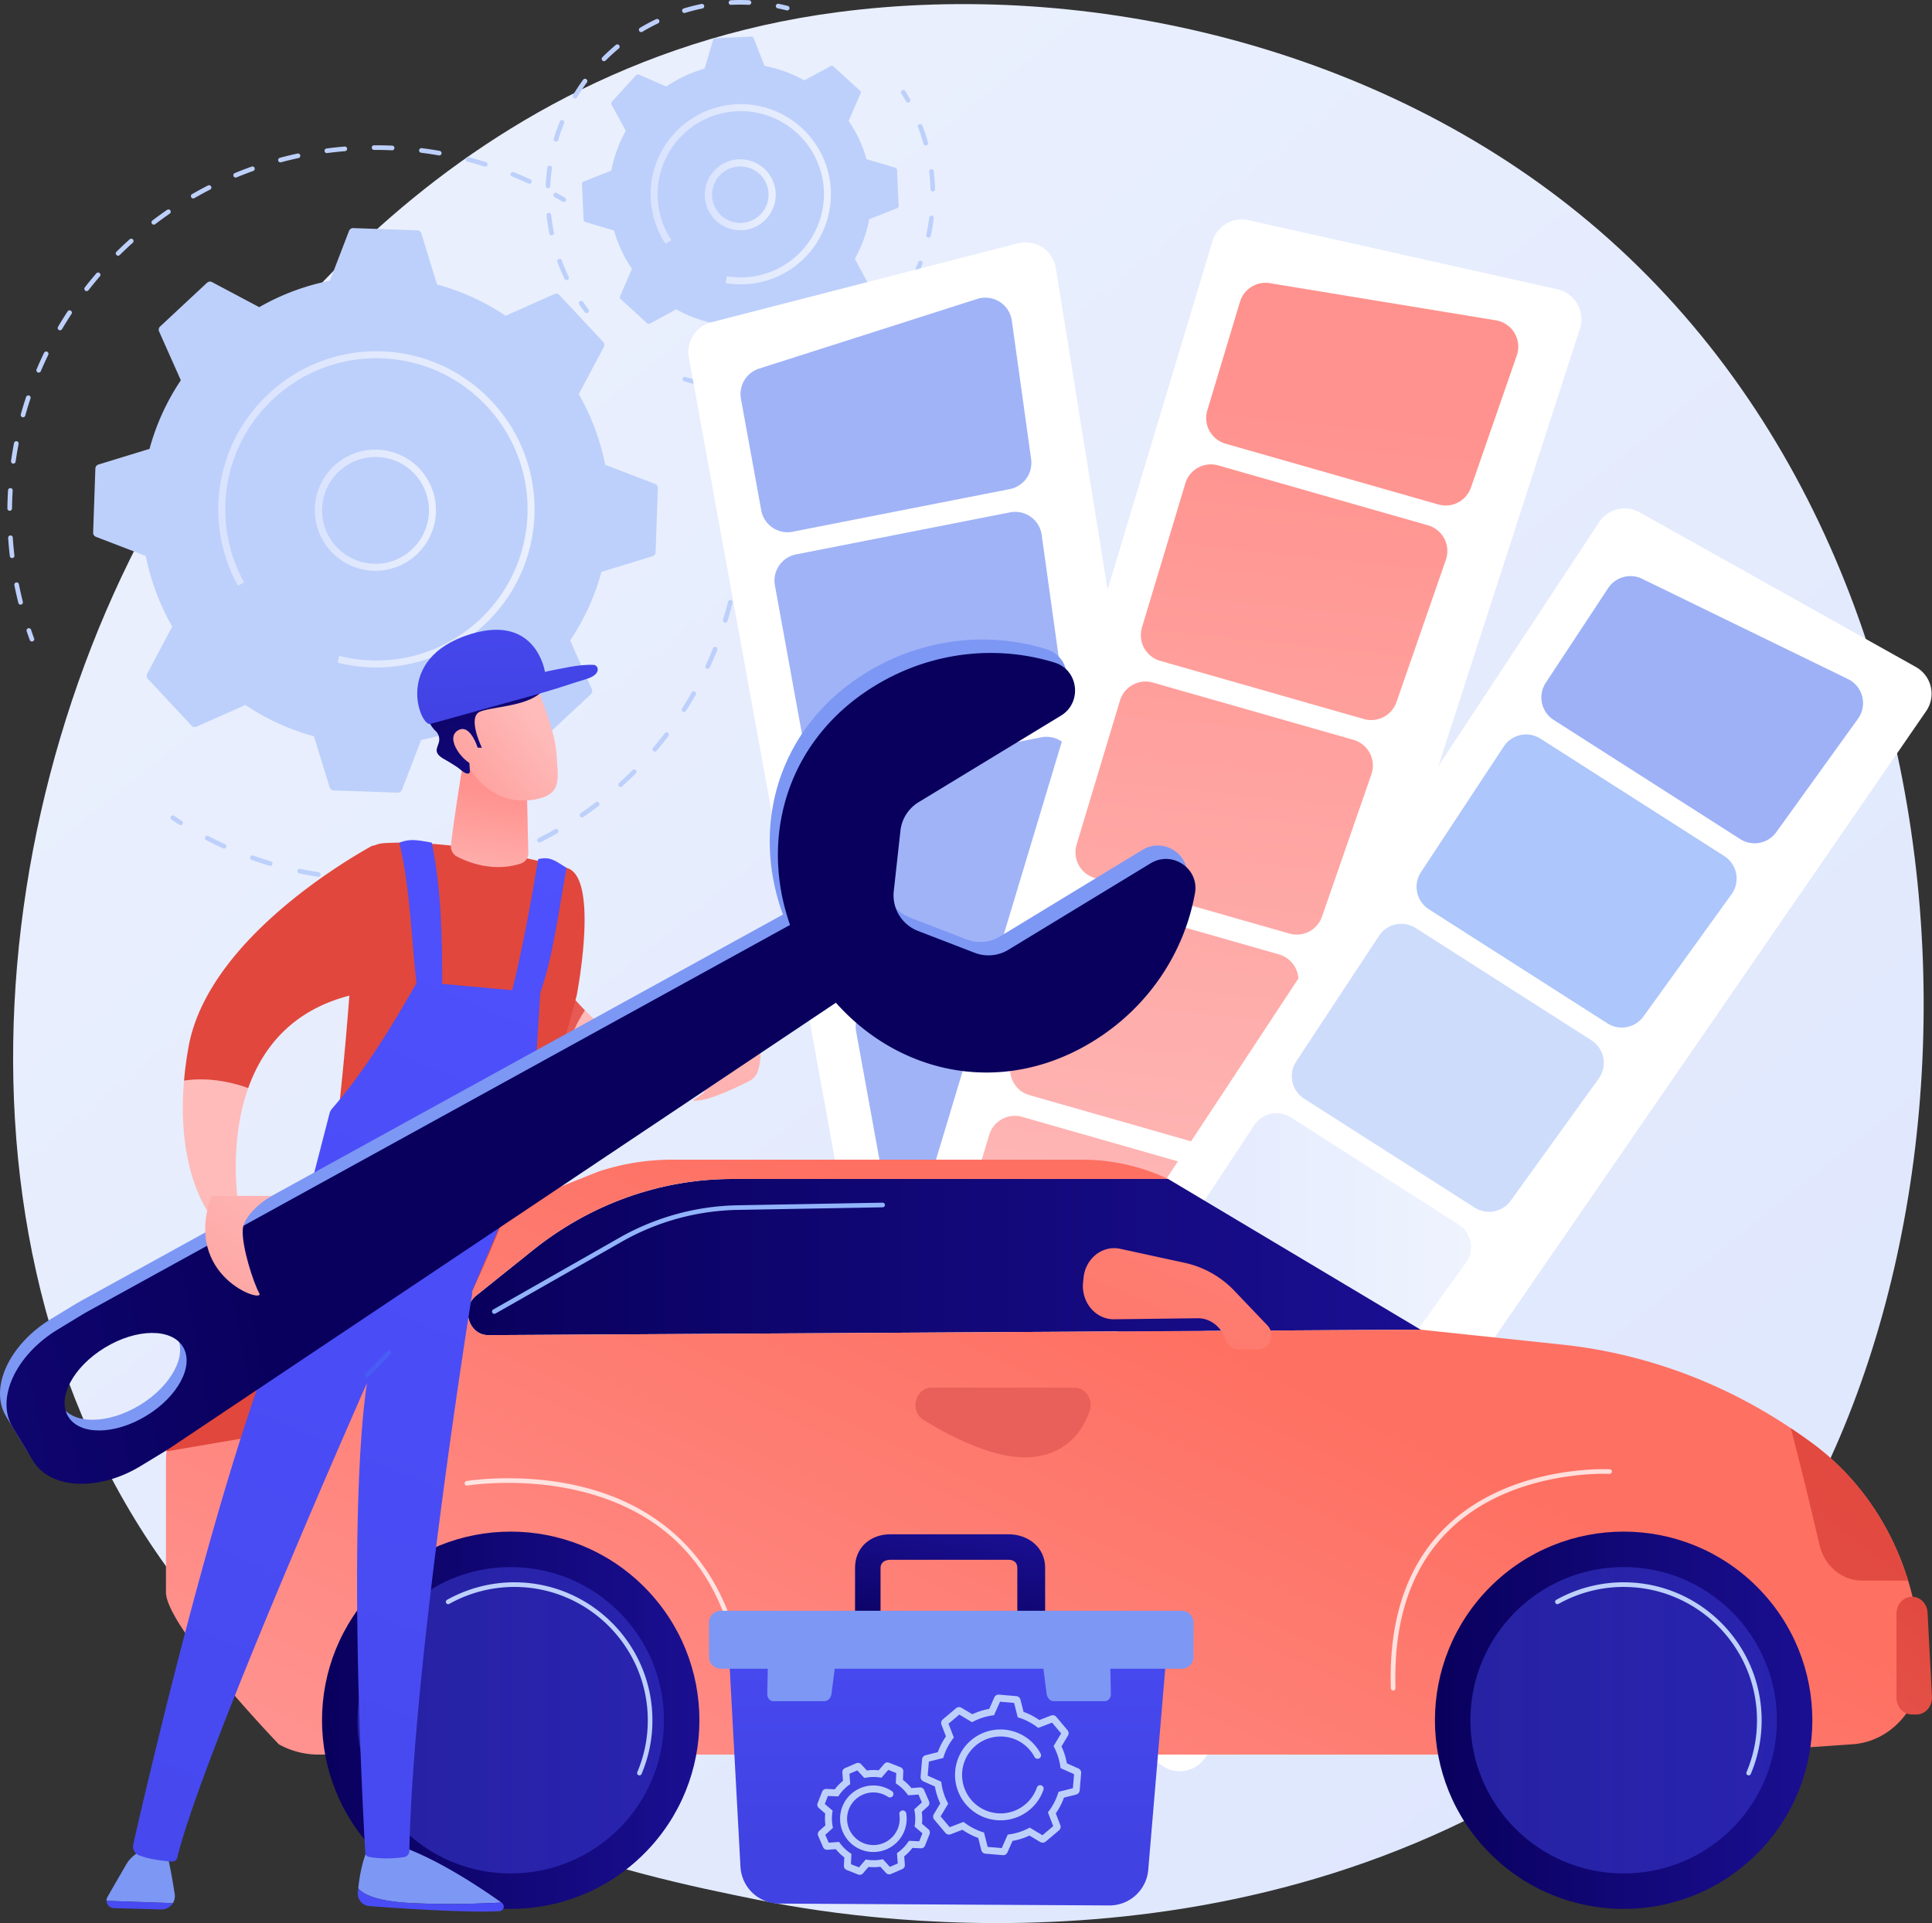 <svg xmlns="http://www.w3.org/2000/svg" xmlns:xlink="http://www.w3.org/1999/xlink" viewBox="0 0 2794.404 2782.238"><rect x="0" y="0" width="2794.404" height="2782.238" fill="#333333" stroke="none"/><defs><style>.cls-1{fill:url(#linear-gradient);}.cls-2{fill:#bdd0fb;}.cls-3{fill:url(#linear-gradient-2);}.cls-4{fill:url(#linear-gradient-3);}.cls-5{fill:url(#linear-gradient-4);}.cls-6{fill:url(#linear-gradient-5);}.cls-31,.cls-7{fill:#fff;}.cls-8{opacity:0.73;}.cls-9{fill:#7d97f4;}.cls-10{fill:url(#linear-gradient-6);}.cls-11{fill:url(#linear-gradient-7);}.cls-12{fill:url(#linear-gradient-8);}.cls-13{fill:url(#linear-gradient-9);}.cls-14{fill:url(#linear-gradient-10);}.cls-15{fill:url(#linear-gradient-11);}.cls-16{opacity:0.75;}.cls-17{fill:url(#linear-gradient-12);}.cls-18{fill:#91b3fa;}.cls-19{fill:url(#linear-gradient-13);}.cls-20{fill:url(#linear-gradient-14);}.cls-21{fill:url(#linear-gradient-15);}.cls-22{fill:url(#linear-gradient-16);}.cls-23{fill:url(#linear-gradient-17);}.cls-24{fill:url(#linear-gradient-18);}.cls-25{fill:url(#linear-gradient-19);}.cls-26{fill:url(#linear-gradient-20);}.cls-27{fill:url(#linear-gradient-21);}.cls-28,.cls-30{opacity:0.41;}.cls-28{fill:url(#linear-gradient-22);}.cls-29{fill:url(#linear-gradient-23);}.cls-30{fill:url(#linear-gradient-24);}.cls-31{opacity:0.77;}.cls-32{fill:url(#linear-gradient-25);}.cls-33{fill:url(#linear-gradient-26);}.cls-34{fill:url(#linear-gradient-27);}.cls-35{fill:url(#linear-gradient-28);}.cls-36{fill:url(#linear-gradient-29);}.cls-37{fill:url(#linear-gradient-30);}.cls-38{fill:url(#linear-gradient-31);}.cls-39{fill:url(#linear-gradient-32);}.cls-40{fill:url(#linear-gradient-33);}.cls-41{fill:url(#linear-gradient-34);}.cls-42{fill:url(#linear-gradient-35);}.cls-43{fill:url(#linear-gradient-36);}.cls-44{fill:url(#linear-gradient-37);}.cls-45{fill:url(#linear-gradient-38);}.cls-46{opacity:0.25;fill:url(#linear-gradient-39);}.cls-47{fill:url(#linear-gradient-40);}.cls-48{fill:url(#linear-gradient-41);}.cls-49{fill:url(#linear-gradient-42);}.cls-50{fill:url(#linear-gradient-43);}.cls-51{fill:url(#linear-gradient-44);}.cls-52{fill:url(#linear-gradient-45);}.cls-53{fill:url(#linear-gradient-46);}.cls-54{fill:url(#linear-gradient-47);}</style><linearGradient id="linear-gradient" x1="3141.661" y1="3601.659" x2="671.264" y2="533.58" gradientUnits="userSpaceOnUse"><stop offset="0" stop-color="#dae3fe"/><stop offset="1" stop-color="#e9effd"/></linearGradient><linearGradient id="linear-gradient-2" x1="455.729" y1="738.388" x2="630.47" y2="738.388" xlink:href="#linear-gradient"/><linearGradient id="linear-gradient-3" x1="315.714" y1="736.921" x2="773.138" y2="736.921" xlink:href="#linear-gradient"/><linearGradient id="linear-gradient-4" x1="1019.592" y1="281.907" x2="1121.935" y2="281.907" xlink:href="#linear-gradient"/><linearGradient id="linear-gradient-5" x1="941.083" y1="281.035" x2="1201.8" y2="281.035" xlink:href="#linear-gradient"/><linearGradient id="linear-gradient-6" x1="-211.902" y1="793.653" x2="-148.999" y2="2468.879" gradientTransform="matrix(-0.984, 0.179, 0.179, 0.984, 958.71, -78.447)" gradientUnits="userSpaceOnUse"><stop offset="0" stop-color="#cb236d"/><stop offset="1" stop-color="#4c246d"/></linearGradient><linearGradient id="linear-gradient-7" x1="1696.025" y1="1897.653" x2="1830.14" y2="590.028" gradientUnits="userSpaceOnUse"><stop offset="0" stop-color="#febbba"/><stop offset="1" stop-color="#ff928e"/></linearGradient><linearGradient id="linear-gradient-8" x1="1627.645" y1="1890.64" x2="1761.76" y2="583.015" xlink:href="#linear-gradient-7"/><linearGradient id="linear-gradient-9" x1="1830.994" y1="1911.498" x2="1965.109" y2="603.873" xlink:href="#linear-gradient-7"/><linearGradient id="linear-gradient-10" x1="1764.404" y1="1904.666" x2="1898.519" y2="597.04" xlink:href="#linear-gradient-7"/><linearGradient id="linear-gradient-11" x1="1565.19" y1="1884.234" x2="1699.305" y2="576.607" xlink:href="#linear-gradient-7"/><linearGradient id="linear-gradient-12" x1="1687.903" y1="1815.155" x2="2127.713" y2="1815.155" xlink:href="#linear-gradient"/><linearGradient id="linear-gradient-13" x1="2432.083" y1="919.785" x2="1668.094" y2="2060.631" gradientTransform="translate(-10.437 33.382) rotate(-3.583)" gradientUnits="userSpaceOnUse"><stop offset="0" stop-color="#53d8ff"/><stop offset="1" stop-color="#3840f7"/></linearGradient><linearGradient id="linear-gradient-14" x1="676.8" y1="1818.667" x2="2054.718" y2="1818.667" gradientUnits="userSpaceOnUse"><stop offset="0" stop-color="#09005d"/><stop offset="1" stop-color="#1a0f91"/></linearGradient><linearGradient id="linear-gradient-15" x1="1213.816" y1="2881.747" x2="1679.866" y2="1902.705" gradientUnits="userSpaceOnUse"><stop offset="0" stop-color="#ff928e"/><stop offset="1" stop-color="#fe7062"/></linearGradient><linearGradient id="linear-gradient-16" x1="2858.874" y1="2296.347" x2="2451.763" y2="2743.251" gradientUnits="userSpaceOnUse"><stop offset="0" stop-color="#e1473d"/><stop offset="1" stop-color="#e9605a"/></linearGradient><linearGradient id="linear-gradient-17" x1="2758.246" y1="2066.113" x2="2011.437" y2="3056.149" xlink:href="#linear-gradient-16"/><linearGradient id="linear-gradient-18" x1="482.036" y1="2151.602" x2="1126.075" y2="2850.452" xlink:href="#linear-gradient-16"/><linearGradient id="linear-gradient-19" x1="2157.167" y1="836.76" x2="1493.329" y2="2375.66" xlink:href="#linear-gradient-15"/><linearGradient id="linear-gradient-20" x1="2166.633" y1="976.613" x2="1844.757" y2="1452.723" xlink:href="#linear-gradient-16"/><linearGradient id="linear-gradient-21" x1="465.756" y1="2488.8" x2="1011.614" y2="2488.8" gradientTransform="translate(1976.203 206.623) rotate(45)" xlink:href="#linear-gradient-14"/><linearGradient id="linear-gradient-22" x1="517.037" y1="2488.8" x2="960.333" y2="2488.8" gradientUnits="userSpaceOnUse"><stop offset="0" stop-color="#4f52ff"/><stop offset="1" stop-color="#4042e2"/></linearGradient><linearGradient id="linear-gradient-23" x1="2075.471" y1="2488.8" x2="2621.331" y2="2488.8" gradientTransform="translate(2447.678 -931.618) rotate(45)" xlink:href="#linear-gradient-14"/><linearGradient id="linear-gradient-24" x1="2126.753" y1="2488.8" x2="2570.049" y2="2488.8" xlink:href="#linear-gradient-22"/><linearGradient id="linear-gradient-25" x1="-388.438" y1="892.521" x2="-175.77" y2="1456.092" gradientTransform="matrix(-0.987, 0.161, 0.161, 0.987, 386.634, 643.254)" xlink:href="#linear-gradient-7"/><linearGradient id="linear-gradient-26" x1="1995.765" y1="1283.553" x2="1674.285" y2="1536.905" gradientTransform="matrix(-1, 0, 0, 1, 2586.101, 0)" xlink:href="#linear-gradient-16"/><linearGradient id="linear-gradient-27" x1="628.058" y1="2615.491" x2="614.355" y2="2982.045" xlink:href="#linear-gradient-22"/><linearGradient id="linear-gradient-28" x1="233.79" y1="2515.828" x2="161.85" y2="3050.24" xlink:href="#linear-gradient-22"/><linearGradient id="linear-gradient-29" x1="1521.514" y1="-1399.705" x2="2019.7" y2="-2210.856" gradientTransform="matrix(-1, 0, 0, 1, 351.943, 0)" xlink:href="#linear-gradient-16"/><linearGradient id="linear-gradient-30" x1="8460.158" y1="1309.487" x2="8486.499" y2="1147.055" gradientTransform="translate(-7765.904)" xlink:href="#linear-gradient-7"/><linearGradient id="linear-gradient-31" x1="8545.229" y1="1046.148" x2="8374.846" y2="1176.517" gradientTransform="translate(-7765.904)" xlink:href="#linear-gradient-7"/><linearGradient id="linear-gradient-32" x1="8417.076" y1="949.799" x2="8571.361" y2="1148.44" gradientTransform="translate(-7765.904)" xlink:href="#linear-gradient-14"/><linearGradient id="linear-gradient-33" x1="8524.095" y1="1018.527" x2="8353.712" y2="1148.896" gradientTransform="translate(-7765.904)" xlink:href="#linear-gradient-7"/><linearGradient id="linear-gradient-34" x1="-453.235" y1="-574.941" x2="-534.413" y2="-937.853" gradientTransform="matrix(-1, 0, 0, 1, 351.943, 0)" xlink:href="#linear-gradient-7"/><linearGradient id="linear-gradient-35" x1="1623.933" y1="-1336.795" x2="2122.121" y2="-2147.948" gradientTransform="matrix(-1, 0, 0, 1, 351.943, 0)" xlink:href="#linear-gradient-16"/><linearGradient id="linear-gradient-36" x1="-548.352" y1="905.564" x2="-335.675" y2="1469.161" gradientTransform="matrix(-0.987, 0.161, 0.161, 0.987, 386.634, 643.254)" xlink:href="#linear-gradient-7"/><linearGradient id="linear-gradient-37" x1="725.458" y1="638.802" x2="735.735" y2="1056.742" xlink:href="#linear-gradient-22"/><linearGradient id="linear-gradient-38" x1="1015.243" y1="1059.169" x2="-196.767" y2="3971.009" xlink:href="#linear-gradient-22"/><linearGradient id="linear-gradient-39" x1="8433.481" y1="1816.988" x2="8214.653" y2="2099.9" gradientTransform="translate(-7765.904)" gradientUnits="userSpaceOnUse"><stop offset="0" stop-color="#5ab6ff"/><stop offset="1" stop-color="#2f68e3"/></linearGradient><linearGradient id="linear-gradient-40" x1="885.9" y1="1005.332" x2="-326.11" y2="3917.169" xlink:href="#linear-gradient-22"/><linearGradient id="linear-gradient-41" x1="914.19" y1="1017.107" x2="-297.819" y2="3928.943" xlink:href="#linear-gradient-22"/><linearGradient id="linear-gradient-42" x1="761.739" y1="953.652" x2="-450.268" y2="3865.482" xlink:href="#linear-gradient-22"/><linearGradient id="linear-gradient-43" x1="2915.52" y1="-3048.153" x2="3207.949" y2="-2080.477" gradientTransform="matrix(-0.52, -0.854, -0.854, 0.52, -388.64, 5510.787)" xlink:href="#linear-gradient-14"/><linearGradient id="linear-gradient-44" x1="2754.601" y1="-1966.866" x2="3047.04" y2="-999.159" gradientTransform="matrix(-0.52, -0.854, -1.059, 0.644, -265.967, 5436.676)" xlink:href="#linear-gradient-14"/><linearGradient id="linear-gradient-45" x1="-74.518" y1="1677.664" x2="167.505" y2="2027.252" gradientTransform="matrix(-1, 0, 0, 1, 351.943, 0)" xlink:href="#linear-gradient-7"/><linearGradient id="linear-gradient-46" x1="1361.939" y1="2394.291" x2="1392.173" y2="2208.112" xlink:href="#linear-gradient-14"/><linearGradient id="linear-gradient-47" x1="1371.001" y1="2083.719" x2="1371.001" y2="2670.936" xlink:href="#linear-gradient-22"/></defs><g id="Layer_2" data-name="Layer 2"><g id="Illustration"><path class="cls-1" d="M2462.039,2391.719c-56.744,59.738-110.435,98.262-152.855,128.7-498.638,357.779-1088.66,253.488-1214.056,228.019-185.171-37.609-543.1-110.307-801.88-414.624C-98.261,1873.406-37.3,1148.047,266.384,669.228c55.548-87.584,348.969-573.7,945.345-651.654C1572.65-29.6,1993.367,65.55,2298.039,320.8,2937.573,856.607,2892.045,1939.023,2462.039,2391.719Z"/><path class="cls-2" d="M46.193,928.122a3.353,3.353,0,0,1-3.146-2.2q-2.323-6.329-4.486-12.726a3.353,3.353,0,0,1,6.352-2.148q2.136,6.317,4.427,12.562a3.359,3.359,0,0,1-3.147,4.511Z"/><path class="cls-2" d="M29.782,874.788a3.348,3.348,0,0,1-3.248-2.539c-2.125-8.484-4.057-17.11-5.746-25.638a3.354,3.354,0,0,1,6.581-1.3c1.664,8.42,3.572,16.936,5.668,25.314a3.351,3.351,0,0,1-2.436,4.066A3.462,3.462,0,0,1,29.782,874.788ZM17.51,807.405a3.352,3.352,0,0,1-3.326-2.968c-1-8.64-1.8-17.443-2.381-26.164a3.354,3.354,0,1,1,6.693-.445c.57,8.613,1.362,17.306,2.347,25.839a3.351,3.351,0,0,1-2.943,3.715A3.224,3.224,0,0,1,17.51,807.405ZM14.026,739H14a3.356,3.356,0,0,1-3.323-3.4c.111-8.718.438-17.547.972-26.243a3.353,3.353,0,1,1,6.693.411c-.528,8.588-.852,17.309-.96,25.917A3.353,3.353,0,0,1,14.026,739Zm5.262-68.266a3.659,3.659,0,0,1-.475-.033,3.357,3.357,0,0,1-2.848-3.793c1.228-8.627,2.688-17.341,4.345-25.9a3.351,3.351,0,1,1,6.581,1.27c-1.63,8.456-3.074,17.063-4.286,25.581A3.356,3.356,0,0,1,19.288,670.734Zm14.027-67.019a3.4,3.4,0,0,1-.9-.124,3.351,3.351,0,0,1-2.328-4.129c2.324-8.351,4.9-16.8,7.665-25.122a3.353,3.353,0,1,1,6.365,2.112c-2.728,8.217-5.275,16.563-7.574,24.807A3.351,3.351,0,0,1,33.315,603.715Zm22.639-64.661a3.353,3.353,0,0,1-3.085-4.666c3.412-8.03,7.079-16.088,10.9-23.953a3.352,3.352,0,1,1,6.032,2.927c-3.769,7.765-7.387,15.724-10.76,23.649A3.348,3.348,0,0,1,55.954,539.054Zm30.87-61.2a3.352,3.352,0,0,1-2.885-5.056c4.421-7.5,9.1-15.014,13.9-22.32a3.354,3.354,0,0,1,5.606,3.683c-4.741,7.215-9.358,14.631-13.726,22.043A3.348,3.348,0,0,1,86.824,477.851Zm38.516-56.67a3.352,3.352,0,0,1-2.643-5.412c5.357-6.881,10.959-13.721,16.65-20.332a3.353,3.353,0,1,1,5.082,4.374c-5.619,6.529-11.152,13.282-16.44,20.077A3.351,3.351,0,0,1,125.34,421.181Zm45.476-51.225a3.353,3.353,0,0,1-2.36-5.735c6.2-6.139,12.632-12.2,19.115-18.017a3.354,3.354,0,0,1,4.479,4.994c-6.4,5.741-12.753,11.727-18.873,17.787A3.343,3.343,0,0,1,170.816,369.956Zm51.659-44.945a3.353,3.353,0,0,1-2.037-6.018c6.913-5.273,14.064-10.455,21.254-15.4a3.351,3.351,0,1,1,3.8,5.523c-7.1,4.886-14.161,10-20.985,15.208A3.338,3.338,0,0,1,222.475,325.011ZM279.468,287.1a3.353,3.353,0,0,1-1.677-6.259c7.567-4.354,15.324-8.567,23.051-12.521a3.352,3.352,0,1,1,3.052,5.97c-7.629,3.9-15.285,8.063-22.757,12.363A3.342,3.342,0,0,1,279.468,287.1Zm486.263-21.2a3.344,3.344,0,0,1-1.411-.314c-7.829-3.638-15.831-7.118-23.791-10.347a3.353,3.353,0,1,1,2.521-6.214c8.061,3.269,16.169,6.795,24.1,10.481a3.353,3.353,0,0,1-1.418,6.394Zm-424.887-9.014a3.354,3.354,0,0,1-1.283-6.452c8.048-3.331,16.276-6.5,24.456-9.42a3.353,3.353,0,0,1,2.252,6.316c-8.074,2.883-16.2,6.012-24.141,9.3A3.344,3.344,0,0,1,340.844,256.886ZM701.863,241.14a3.393,3.393,0,0,1-1.006-.155c-8.2-2.581-16.591-4.99-24.937-7.165a3.353,3.353,0,1,1,1.69-6.489c8.454,2.2,16.951,4.644,25.258,7.256a3.354,3.354,0,0,1-1,6.553ZM405.62,234.893a3.353,3.353,0,0,1-.864-6.591c8.414-2.258,17.006-4.334,25.529-6.174a3.353,3.353,0,1,1,1.415,6.555c-8.418,1.816-16.9,3.867-25.209,6.095A3.316,3.316,0,0,1,405.62,234.893ZM635.309,224.9a3.372,3.372,0,0,1-.586-.051c-8.474-1.493-17.108-2.792-25.657-3.863a3.353,3.353,0,0,1,.831-6.654c8.661,1.086,17.406,2.4,25.992,3.913a3.353,3.353,0,0,1-.58,6.655Zm-162.54-3.4a3.353,3.353,0,0,1-.438-6.677c8.627-1.146,17.412-2.092,26.109-2.812a3.353,3.353,0,1,1,.557,6.683c-8.589.712-17.263,1.645-25.782,2.776A3.375,3.375,0,0,1,472.769,221.5Zm94.441-4.077c-.052,0-.1,0-.154,0-7.442-.336-15-.516-22.468-.539l-1.595,0-1.9,0h-.01a3.353,3.353,0,0,1-.01-6.706l1.915,0,1.624,0c7.551.023,15.206.207,22.74.546a3.353,3.353,0,0,1-.147,6.7Z"/><path class="cls-2" d="M815.366,292.27a3.327,3.327,0,0,1-1.725-.48q-5.7-3.431-11.5-6.72a3.352,3.352,0,1,1,3.307-5.832q5.874,3.33,11.646,6.806a3.353,3.353,0,0,1-1.732,6.226Z"/><path class="cls-2" d="M1056.82,619.329a3.35,3.35,0,0,1-3.251-2.554q-1.591-6.476-3.344-12.893a3.354,3.354,0,1,1,6.47-1.768q1.774,6.5,3.383,13.063a3.353,3.353,0,0,1-3.258,4.152Z"/><path class="cls-2" d="M531.284,1274.831h-.072c-9.079-.2-18.267-.632-27.307-1.288a3.354,3.354,0,0,1,.484-6.69c8.929.65,18,1.078,26.967,1.274a3.352,3.352,0,0,1-.072,6.7Zm44.118-.843a3.353,3.353,0,0,1-.2-6.7c8.942-.541,17.982-1.318,26.872-2.312a3.352,3.352,0,1,1,.746,6.663c-9,1.007-18.159,1.795-27.212,2.341C575.54,1273.986,575.471,1273.988,575.4,1273.988Zm-115.088-5.458a3.332,3.332,0,0,1-.524-.041c-8.968-1.408-18.015-3.067-26.885-4.933a3.353,3.353,0,0,1,1.381-6.562c8.756,1.842,17.688,3.481,26.545,4.871a3.353,3.353,0,0,1-.517,6.665Zm185.712-3.591a3.352,3.352,0,0,1-.645-6.641c8.781-1.734,17.635-3.72,26.315-5.9a3.353,3.353,0,0,1,1.638,6.5c-8.795,2.212-17.76,4.224-26.657,5.979A3.285,3.285,0,0,1,646.026,1264.939Zm-255.193-12.2a3.319,3.319,0,0,1-.962-.143c-8.694-2.608-17.433-5.476-25.969-8.524a3.353,3.353,0,0,1,2.253-6.317c8.431,3.011,17.059,5.843,25.641,8.417a3.354,3.354,0,0,1-.963,6.567Zm323.963-6.29a3.353,3.353,0,0,1-1.087-6.526c8.471-2.908,16.977-6.074,25.278-9.412a3.352,3.352,0,1,1,2.5,6.221c-8.408,3.381-17.023,6.588-25.605,9.533A3.31,3.31,0,0,1,714.8,1246.453ZM324.129,1227.7a3.324,3.324,0,0,1-1.385-.3c-8.271-3.764-16.538-7.786-24.577-11.956a3.354,3.354,0,0,1,3.091-5.953c7.934,4.118,16.1,8.089,24.263,11.806a3.353,3.353,0,0,1-1.392,6.4Zm456.287-8.863a3.353,3.353,0,0,1-1.509-6.349c7.983-4.016,15.972-8.294,23.745-12.718a3.353,3.353,0,1,1,3.314,5.829c-7.868,4.479-15.959,8.812-24.047,12.881A3.345,3.345,0,0,1,780.416,1218.836Zm61.279-36.188a3.354,3.354,0,0,1-1.9-6.12c7.364-5.04,14.711-10.356,21.843-15.8a3.352,3.352,0,1,1,4.066,5.33c-7.219,5.511-14.662,10.9-22.118,16A3.344,3.344,0,0,1,841.7,1182.648Zm55.9-44.087a3.352,3.352,0,0,1-2.246-5.841c6.64-6,13.215-12.254,19.544-18.587a3.351,3.351,0,1,1,4.741,4.738c-6.4,6.415-13.064,12.749-19.793,18.826A3.333,3.333,0,0,1,897.594,1138.561Zm49.524-51.176a3.353,3.353,0,0,1-2.558-5.518c5.789-6.845,11.477-13.926,16.9-21.044a3.354,3.354,0,1,1,5.337,4.063c-5.494,7.208-11.25,14.379-17.115,21.313A3.355,3.355,0,0,1,947.118,1087.385Zm42.258-57.352a3.352,3.352,0,0,1-2.823-5.156c4.823-7.563,9.509-15.346,13.933-23.133a3.351,3.351,0,1,1,5.828,3.311c-4.476,7.886-9.224,15.769-14.109,23.427A3.345,3.345,0,0,1,989.376,1030.033Zm34.187-62.53a3.354,3.354,0,0,1-3.042-4.757c3.759-8.142,7.357-16.491,10.691-24.819a3.354,3.354,0,0,1,6.227,2.5c-3.379,8.433-7.023,16.888-10.828,25.133A3.356,3.356,0,0,1,1023.563,967.5ZM1049,900.9a3.358,3.358,0,0,1-3.206-4.335c2.61-8.535,5.039-17.277,7.22-25.987a3.352,3.352,0,1,1,6.5,1.627c-2.207,8.821-4.666,17.677-7.312,26.321A3.354,3.354,0,0,1,1049,900.9Zm16.168-69.35a3.206,3.206,0,0,1-.54-.044,3.351,3.351,0,0,1-2.773-3.847c1.434-8.81,2.662-17.8,3.647-26.724a3.354,3.354,0,0,1,6.667.737c-1,9.035-2.243,18.141-3.694,27.064A3.355,3.355,0,0,1,1065.169,831.551Zm6.7-70.885c-.032,0-.065,0-.1,0a3.355,3.355,0,0,1-3.261-3.445q.182-6.524.2-13.089l0-1.583q0-6.174-.141-12.309a3.354,3.354,0,0,1,3.275-3.429,3.288,3.288,0,0,1,3.431,3.275q.142,6.215.141,12.467l0,1.611q-.019,6.63-.2,13.244A3.355,3.355,0,0,1,1071.865,760.666Zm-2.776-71.177a3.352,3.352,0,0,1-3.33-3c-.953-8.95-2.142-17.95-3.533-26.749a3.351,3.351,0,1,1,6.62-1.048c1.412,8.911,2.617,18.025,3.579,27.087a3.353,3.353,0,0,1-2.979,3.69C1069.328,689.482,1069.207,689.489,1069.089,689.489Z"/><path class="cls-2" d="M261.2,1193.735a3.345,3.345,0,0,1-1.785-.516q-5.707-3.6-11.319-7.339a3.353,3.353,0,0,1,3.719-5.581q5.541,3.69,11.176,7.246a3.354,3.354,0,0,1-1.791,6.19Z"/><path class="cls-2" d="M277.051,1049.872a6.35,6.35,0,0,0,7.224,1.471l70.613-31.405a336.66,336.66,0,0,0,99.235,45.261l22.617,73.846a6.349,6.349,0,0,0,5.85,4.487l92.643,3.232a6.354,6.354,0,0,0,6.148-4.067l27.707-72.092a336.623,336.623,0,0,0,102.147-38.237l68.254,36.25a6.354,6.354,0,0,0,7.309-.965l67.794-63.223a6.349,6.349,0,0,0,1.471-7.224l-31.4-70.613a336.646,336.646,0,0,0,45.26-99.235l73.847-22.617a6.349,6.349,0,0,0,4.486-5.849l3.232-92.644a6.347,6.347,0,0,0-4.068-6.148l-72.092-27.707a336.6,336.6,0,0,0-38.235-102.147l36.249-68.255a6.35,6.35,0,0,0-.964-7.308L809.149,426.89a6.348,6.348,0,0,0-7.224-1.472l-70.613,31.406a336.586,336.586,0,0,0-99.235-45.261L609.46,337.715a6.35,6.35,0,0,0-5.849-4.487L510.967,330a6.349,6.349,0,0,0-6.148,4.068l-27.707,72.091a336.587,336.587,0,0,0-102.148,38.237l-68.253-36.25a6.35,6.35,0,0,0-7.309.964l-67.793,63.224a6.351,6.351,0,0,0-1.471,7.224l31.4,70.612a336.652,336.652,0,0,0-45.26,99.236l-73.847,22.617a6.348,6.348,0,0,0-4.486,5.849l-3.231,92.642a6.35,6.35,0,0,0,4.067,6.15l72.091,27.707a336.694,336.694,0,0,0,38.236,102.147L212.864,974.77a6.349,6.349,0,0,0,.964,7.309Z"/><path class="cls-3" d="M542.925,825.751a87.616,87.616,0,1,1,18.588-1.993h0A88.168,88.168,0,0,1,542.925,825.751Zm.189-164.662a77.286,77.286,0,1,0,16.277,152.836h0a77.287,77.287,0,0,0-16.277-152.836Z"/><path class="cls-4" d="M544.529,965.634c-2.688,0-5.37-.046-8.078-.141-6.8-.237-13.582-.776-20.317-1.608-.206-.026-.409-.05-.612-.077l-.03,0-.2-.026c-.111-.013-.222-.028-.334-.043h-.013q-8.923-1.151-17.7-2.988l-.131-.028c-.848-.178-1.7-.362-2.544-.55q-1.788-.4-3.562-.82-1.38-.332-2.761-.678l2.463-9.754a220.109,220.109,0,0,0,46.1,6.524c120.4,4.227,221.939-90.4,226.14-210.9q.136-3.883.134-7.739c-.01-117.066-93.128-214.289-211.032-218.4-120.583-4.22-221.936,90.409-226.14,210.9q-.132,3.831-.134,7.654a218.273,218.273,0,0,0,27.186,105.629l-8.8,4.869a228.338,228.338,0,0,1-28.444-110.5q0-4,.141-8c4.394-126.034,110.544-225.03,236.545-220.6,123.324,4.3,220.728,106,220.738,228.45q0,4.032-.141,8.094C768.694,868.222,666.981,965.634,544.529,965.634Z"/><path class="cls-2" d="M940.1,468.2l38.044-20.677a188.6,188.6,0,0,0,57.435,20.873l15.912,40.241a3.557,3.557,0,0,0,3.467,2.246l51.886-2.309a3.56,3.56,0,0,0,3.254-2.545l12.274-41.495a188.636,188.636,0,0,0,55.354-25.892l39.731,17.215a3.559,3.559,0,0,0,4.039-.863l35.057-38.323a3.556,3.556,0,0,0,.5-4.1l-20.676-38.044a188.631,188.631,0,0,0,20.871-57.436l40.242-15.911a3.558,3.558,0,0,0,2.246-3.467l-2.309-51.887a3.557,3.557,0,0,0-2.545-3.253l-41.5-12.274a188.561,188.561,0,0,0-25.892-55.354l17.216-39.732a3.559,3.559,0,0,0-.864-4.039l-38.322-35.056a3.555,3.555,0,0,0-4.1-.5l-38.045,20.676a188.581,188.581,0,0,0-57.435-20.872l-15.912-40.242a3.558,3.558,0,0,0-3.466-2.246l-51.888,2.31a3.555,3.555,0,0,0-3.252,2.544l-12.274,41.5A188.6,188.6,0,0,0,963.8,125.174l-39.73-17.215a3.559,3.559,0,0,0-4.04.863l-35.056,38.323a3.556,3.556,0,0,0-.5,4.1l20.676,38.044a188.634,188.634,0,0,0-20.873,57.436l-40.241,15.911a3.556,3.556,0,0,0-2.245,3.466l2.309,51.887a3.557,3.557,0,0,0,2.544,3.254l41.5,12.274a188.61,188.61,0,0,0,25.892,55.354L896.816,428.6a3.56,3.56,0,0,0,.863,4.04L936,467.7A3.559,3.559,0,0,0,940.1,468.2Z"/><path class="cls-5" d="M1070.7,333.079a51.292,51.292,0,1,1,14.781-2.185A50.871,50.871,0,0,1,1070.7,333.079Zm.122-92.279a41.236,41.236,0,0,0-11.873,1.755,40.851,40.851,0,1,0,11.873-1.755Z"/><path class="cls-2" d="M848.437,452.917a3.341,3.341,0,0,1-2.679-1.334c-2.708-3.585-5.366-7.3-7.9-11.025a3.352,3.352,0,1,1,5.54-3.775c2.482,3.643,5.075,7.262,7.715,10.763a3.351,3.351,0,0,1-2.672,5.371Z"/><path class="cls-2" d="M819.534,405.279a3.347,3.347,0,0,1-3.028-1.91c-3.766-7.9-7.207-16.093-10.229-24.341a3.354,3.354,0,0,1,6.3-2.306c2.946,8.052,6.306,16.046,9.98,23.762a3.352,3.352,0,0,1-3.023,4.8Zm-21.662-64.813a3.349,3.349,0,0,1-3.281-2.683c-1.758-8.63-3.124-17.408-4.054-26.091a3.353,3.353,0,1,1,6.667-.714c.91,8.474,2.239,17.043,3.955,25.466a3.351,3.351,0,0,1-3.287,4.022Zm-5.292-68.145-.157,0a3.354,3.354,0,0,1-3.2-3.5c.407-8.776,1.235-17.623,2.466-26.295a3.353,3.353,0,0,1,6.64.943c-1.2,8.463-2.01,17.1-2.406,25.659A3.352,3.352,0,0,1,792.58,272.321Zm11.552-67.346a3.355,3.355,0,0,1-3.209-4.323c2.535-8.392,5.5-16.768,8.8-24.89a3.351,3.351,0,1,1,6.208,2.528c-3.228,7.932-6.12,16.106-8.6,24.3A3.354,3.354,0,0,1,804.132,204.975Zm27.589-62.511a3.35,3.35,0,0,1-2.874-5.07c4.5-7.538,9.4-14.942,14.57-22.012a3.352,3.352,0,1,1,5.409,3.959c-5.045,6.9-9.832,14.13-14.223,21.488A3.346,3.346,0,0,1,831.721,142.464Zm41.918-53.949a3.353,3.353,0,0,1-2.377-5.719C877.447,76.588,884,70.6,890.741,65a3.354,3.354,0,1,1,4.289,5.157c-6.585,5.469-12.979,11.316-19.014,17.375A3.348,3.348,0,0,1,873.639,88.515Zm53.8-42.078a3.353,3.353,0,0,1-1.725-6.229c7.5-4.5,15.33-8.7,23.257-12.489a3.352,3.352,0,1,1,2.888,6.051c-7.734,3.7-15.373,7.8-22.7,12.191A3.339,3.339,0,0,1,927.439,46.437Zm62.467-27.652a3.353,3.353,0,0,1-.969-6.563l.779-.237c8.176-2.456,16.516-4.558,24.8-6.257a3.353,3.353,0,1,1,1.349,6.568c-8.094,1.66-16.234,3.713-24.2,6.105l-.786.239A3.314,3.314,0,0,1,989.906,18.785Zm67.313-11.743a3.353,3.353,0,0,1-.163-6.7c8.8-.434,17.661-.453,26.4-.062a3.353,3.353,0,1,1-.3,6.7c-8.523-.381-17.186-.365-25.768.061Z"/><path class="cls-2" d="M1138.589,15.115a3.37,3.37,0,0,1-.822-.1c-4.25-1.07-8.6-2.056-12.914-2.925a3.353,3.353,0,1,1,1.323-6.575c4.427.892,8.877,1.9,13.228,3a3.353,3.353,0,0,1-.815,6.6Z"/><path class="cls-2" d="M1313.365,148.409a3.348,3.348,0,0,1-2.924-1.708c-2.168-3.849-4.447-7.678-6.775-11.381a3.353,3.353,0,1,1,5.678-3.569c2.384,3.795,4.718,7.719,6.938,11.659a3.353,3.353,0,0,1-2.917,5Z"/><path class="cls-2" d="M1070.34,563.711h0c-8.621-.009-17.35-.425-25.945-1.237a3.353,3.353,0,0,1,.628-6.677c8.392.793,16.912,1.2,25.324,1.209a3.353,3.353,0,0,1,0,6.705Zm41.564-3.091a3.353,3.353,0,0,1-.5-6.668c8.317-1.252,16.686-2.909,24.875-4.924a3.353,3.353,0,0,1,1.6,6.512c-8.392,2.063-16.964,3.761-25.481,5.043A3.264,3.264,0,0,1,1111.9,560.62Zm64.811-17.895a3.355,3.355,0,0,1-1.274-6.457c7.8-3.2,15.537-6.794,22.989-10.686a3.352,3.352,0,1,1,3.1,5.943c-7.635,3.988-15.556,7.67-23.545,10.948A3.375,3.375,0,0,1,1176.715,542.725Zm58.653-32.84a3.353,3.353,0,0,1-1.985-6.057c6.785-4.971,13.422-10.321,19.725-15.9a3.353,3.353,0,1,1,4.446,5.019c-6.457,5.72-13.257,11.2-20.209,16.3A3.335,3.335,0,0,1,1235.368,509.885Zm48.983-46a3.351,3.351,0,0,1-2.57-5.5c5.393-6.454,10.553-13.243,15.34-20.183a3.353,3.353,0,1,1,5.521,3.808c-4.9,7.109-10.19,14.063-15.714,20.674A3.351,3.351,0,0,1,1284.351,463.889Zm36.574-56.4a3.352,3.352,0,0,1-3.009-4.826c3.707-7.577,7.1-15.4,10.088-23.262a3.352,3.352,0,1,1,6.267,2.38c-3.058,8.052-6.535,16.069-10.33,23.829A3.357,3.357,0,0,1,1320.925,407.486Zm22.076-63.5a3.292,3.292,0,0,1-.714-.077,3.351,3.351,0,0,1-2.567-3.986c1.787-8.227,3.2-16.639,4.22-25a3.354,3.354,0,0,1,6.66.809c-1.041,8.571-2.5,17.19-4.325,25.617A3.356,3.356,0,0,1,1343,343.981Zm6.165-66.959a3.355,3.355,0,0,1-3.35-3.252c-.255-8.438-.907-16.944-1.938-25.282a3.352,3.352,0,1,1,6.653-.822c1.058,8.542,1.726,17.257,1.991,25.9a3.355,3.355,0,0,1-3.251,3.453C1349.238,277.022,1349.2,277.022,1349.166,277.022Zm-10.15-66.464a3.359,3.359,0,0,1-3.229-2.456q-.746-2.686-1.552-5.366c-1.886-6.29-4.021-12.59-6.352-18.729a3.352,3.352,0,1,1,6.267-2.381c2.387,6.289,4.578,12.742,6.509,19.183q.826,2.744,1.592,5.5a3.36,3.36,0,0,1-3.235,4.253Z"/><path class="cls-2" d="M1003.468,555.422a3.439,3.439,0,0,1-.818-.1c-4.381-1.1-8.782-2.314-13.074-3.609a3.354,3.354,0,0,1,1.938-6.421c4.191,1.266,8.487,2.451,12.766,3.524a3.353,3.353,0,0,1-.812,6.605Z"/><path class="cls-6" d="M1071.374,411.391a130.876,130.876,0,0,1-21.532-1.778l-.3-.051,1.683-9.918a121.015,121.015,0,0,0,25.569,1.567h0A120.442,120.442,0,0,0,1191.738,281.1q0-2.694-.118-5.412a120.3,120.3,0,0,0-240.478,5.283q0,2.7.118,5.414a120.134,120.134,0,0,0,19.78,60.948l-8.389,5.55a130.168,130.168,0,0,1-21.437-66.051q-.132-2.947-.131-5.866c0-69.235,54.72-127.048,124.561-130.157,71.874-3.153,132.829,52.626,136.021,124.43q.133,2.982.135,5.946A130.363,130.363,0,0,1,1077.235,411.26h0C1075.284,411.347,1073.326,411.391,1071.374,411.391Z"/><path class="cls-7" d="M1371.214,2329.214l412.23-75.03a44.314,44.314,0,0,0,35.816-50.636L1527.171,387.9a44.314,44.314,0,0,0-54.8-35.875L1028.893,466.236a44.314,44.314,0,0,0-32.546,50.849l323.334,1776.467A44.315,44.315,0,0,0,1371.214,2329.214Z"/><g class="cls-8"><path class="cls-9" d="M1551.977,1099.278l30.062,215.887a38.657,38.657,0,0,1-30.834,43.263l-287.185,56.427a38.656,38.656,0,0,1-45.485-31.008l-38.974-214.131a38.657,38.657,0,0,1,30.579-44.853l296.1-58.183A38.655,38.655,0,0,1,1551.977,1099.278Z"/><path class="cls-9" d="M1268.889,1447.642l282.663-55.54a38.656,38.656,0,0,1,45.74,32.6l30.063,215.881a38.658,38.658,0,0,1-30.834,43.263l-273.752,53.788a38.656,38.656,0,0,1-45.485-31.008L1238.31,1492.5A38.658,38.658,0,0,1,1268.889,1447.642Z"/><path class="cls-9" d="M1101.037,738.288l-29.348-161.247a38.655,38.655,0,0,1,26.264-43.744l315.5-100.822a38.656,38.656,0,0,1,50.053,31.49l27.9,200.357a38.656,38.656,0,0,1-30.833,43.262L1146.522,769.3A38.657,38.657,0,0,1,1101.037,738.288Z"/><path class="cls-9" d="M1506.662,773.86l30.061,215.882A38.656,38.656,0,0,1,1505.89,1033l-300.619,59.072a38.657,38.657,0,0,1-45.485-31.009l-38.974-214.13a38.657,38.657,0,0,1,30.578-44.853l309.531-60.824A38.658,38.658,0,0,1,1506.662,773.86Z"/><path class="cls-10" d="M1642.608,1750.12l21.875,157.083a38.656,38.656,0,0,1-31.365,43.363L1369.7,1998.511a38.657,38.657,0,0,1-44.954-31.109l-27.689-152.127a38.658,38.658,0,0,1,30.579-44.854l269.23-52.9A38.657,38.657,0,0,1,1642.608,1750.12Z"/></g><path class="cls-7" d="M1263,2133.256,1664.225,2254a44.314,44.314,0,0,0,54.932-28.8l566-1749.729a44.313,44.313,0,0,0-32.478-56.881L1805.8,318.528A44.313,44.313,0,0,0,1753.681,349L1233.334,2078.052A44.314,44.314,0,0,0,1263,2133.256Z"/><path class="cls-11" d="M1983.574,1120.249l-71.455,205.924a38.655,38.655,0,0,1-47.141,24.495l-281.413-80.418a38.657,38.657,0,0,1-26.395-48.308l62.721-208.415a38.656,38.656,0,0,1,47.638-26.028l290.147,82.909A38.655,38.655,0,0,1,1983.574,1120.249Z"/><path class="cls-12" d="M1572.983,1301.662l276.982,79.151a38.656,38.656,0,0,1,25.9,49.841l-71.454,205.92a38.657,38.657,0,0,1-47.142,24.5l-268.248-76.656a38.655,38.655,0,0,1-26.395-48.308l62.72-208.415A38.659,38.659,0,0,1,1572.983,1301.662Z"/><path class="cls-13" d="M1746.262,593.614l47.231-156.943a38.653,38.653,0,0,1,43.291-27l326.826,53.768a38.655,38.655,0,0,1,30.244,50.816l-66.315,191.111a38.656,38.656,0,0,1-47.141,24.5l-307.741-87.937A38.654,38.654,0,0,1,1746.262,593.614Z"/><path class="cls-14" d="M2091.284,809.846l-71.454,205.92a38.657,38.657,0,0,1-47.141,24.5l-294.577-84.176a38.656,38.656,0,0,1-26.4-48.308l62.721-208.415a38.657,38.657,0,0,1,47.638-26.028l303.31,86.67A38.657,38.657,0,0,1,2091.284,809.846Z"/><path class="cls-15" d="M1768.154,1741.057l-51.992,149.835a38.656,38.656,0,0,1-47.66,24.343l-256.385-77.158a38.656,38.656,0,0,1-25.877-48.155l44.56-148.067a38.657,38.657,0,0,1,47.638-26.029l263.818,75.39A38.657,38.657,0,0,1,1768.154,1741.057Z"/><path class="cls-7" d="M1332.1,2324.687l349.886,230.527a44.313,44.313,0,0,0,60.876-11.869L2785.962,1028.8a44.313,44.313,0,0,0-14.841-63.8L2371.574,741.22a44.311,44.311,0,0,0-58.657,14.282L1319.479,2263.3A44.314,44.314,0,0,0,1332.1,2324.687Z"/><g class="cls-16"><path class="cls-2" d="M2312.462,1560.284l-127.4,176.859a38.658,38.658,0,0,1-52.181,9.98l-246.625-157.6a38.657,38.657,0,0,1-11.465-53.842l119.746-181.746a38.656,38.656,0,0,1,53.094-11.306l254.282,162.481A38.658,38.658,0,0,1,2312.462,1560.284Z"/><path class="cls-17" d="M1867.124,1616.6l242.743,155.112a38.656,38.656,0,0,1,10.551,55.168l-127.4,176.856a38.657,38.657,0,0,1-52.181,9.979L1705.75,1863.491a38.656,38.656,0,0,1-11.466-53.842L1814.03,1627.9A38.656,38.656,0,0,1,1867.124,1616.6Z"/><path class="cls-9" d="M2235.8,987.759l90.172-136.86a38.657,38.657,0,0,1,49.21-13.484l297.765,145.057a38.656,38.656,0,0,1,14.437,57.346l-118.238,164.137a38.656,38.656,0,0,1-52.18,9.98l-269.7-172.333A38.657,38.657,0,0,1,2235.8,987.759Z"/><path class="cls-18" d="M2504.5,1293.692l-127.4,176.856a38.657,38.657,0,0,1-52.18,9.98L2066.76,1315.564a38.656,38.656,0,0,1-11.466-53.842l119.746-181.745a38.656,38.656,0,0,1,53.094-11.306l265.818,169.852A38.656,38.656,0,0,1,2504.5,1293.692Z"/><path class="cls-19" d="M1928.376,2093.47l-92.7,128.687a38.657,38.657,0,0,1-52.634,9.685l-223.578-147.308a38.656,38.656,0,0,1-11.012-53.548l85.073-129.12a38.656,38.656,0,0,1,53.094-11.305L1917.825,2038.3A38.656,38.656,0,0,1,1928.376,2093.47Z"/></g><path class="cls-20" d="M770.741,1808.715l-82.023,65.759c-22.777,18.256-10.715,57.294,17.662,57.153l1348.338-7.95-365.029-217.97H1059.307C955.358,1705.707,854.174,1741.824,770.741,1808.715Z"/><path class="cls-21" d="M2779.008,2395.22c-1.178-11.053-2.385-22.125-3.6-33.089-12.472-112.512-69.891-213.5-157.282-276.363l-6.77-4.864c-105.257-75.7-226.18-122.274-352.08-135.59l-204.557-21.637-1348.338,7.95c-28.377.141-40.439-38.9-17.662-57.153l82.023-65.759c83.433-66.891,184.617-103.008,288.566-103.008h630.382l-4.727-2.127a291.018,291.018,0,0,0-119.551-25.821H971.768a336.962,336.962,0,0,0-106.4,17.294l-446.5,178.266a122.439,122.439,0,0,0-56.836,40.118l-92.234,115.5c-19.2,24.04-29.757,54.715-29.757,86.447v188.211c0,49.813,163.283,220.014,163.283,220.014a119.092,119.092,0,0,0,57.419,14.864H2466.578l213.034-14.973C2740.622,2519.206,2786,2460.744,2779.008,2395.22Z"/><path class="cls-22" d="M2771.925,2480.477h-6.376c-12.416,0-22.479-10.857-22.479-24.251V2334.363c0-13.394,10.063-24.251,22.479-24.251h0c11.922,0,21.772,10.042,22.443,22.884l6.376,121.864C2795.1,2468.768,2784.837,2480.477,2771.925,2480.477Z"/><path class="cls-23" d="M2692.821,2286.723h66.932c-24.913-81.485-74.33-152.55-141.628-200.955l-6.77-4.864q-10.461-7.522-21.137-14.645c13.664,51.424,30.511,121.939,41.6,169.265C2638.887,2265.664,2664,2286.723,2692.821,2286.723Z"/><path class="cls-24" d="M418.869,2012.679v-139.36a122.439,122.439,0,0,0-56.836,40.118l-92.234,115.5a137.642,137.642,0,0,0-28.8,70.858L366.907,2078.3C396.832,2073.2,418.869,2045.364,418.869,2012.679Z"/><path class="cls-25" d="M1833.165,1917.548l-47.407-49.695a140.381,140.381,0,0,0-71.618-40.718l-93.765-20.4c-25.731-5.6-50.359,13.862-53.175,42.016l-.662,6.614c-2.868,28.677,18.129,53.619,44.863,53.292l120.8-1.481c16.847-.207,32.155,10.537,38.808,27.235l2.226,5.585c2.953,7.411,9.713,12.215,17.191,12.215h29.7C1836.926,1952.213,1845.214,1930.179,1833.165,1917.548Z"/><path class="cls-26" d="M1347.438,2007.57h206.75c16.127,0,27.495,17.29,21.9,33.608-9.46,27.609-31.992,62.824-85.545,66.937-48.163,3.7-108.871-25.722-154.66-53.677C1315.129,2041.766,1323.586,2007.57,1347.438,2007.57Z"/><circle class="cls-27" cx="738.685" cy="2488.8" r="272.929" transform="translate(-1543.492 1251.282) rotate(-45)"/><circle class="cls-28" cx="738.685" cy="2488.8" r="221.648"/><circle class="cls-29" cx="2348.401" cy="2488.8" r="272.93" transform="translate(-1072.017 2389.523) rotate(-45)"/><circle class="cls-30" cx="2348.401" cy="2488.8" r="221.648"/><path class="cls-2" d="M2529.222,2568.541a3.357,3.357,0,0,1-3.088-4.661,191.645,191.645,0,0,0,15.157-75.08c0-106.359-86.53-192.889-192.889-192.889a192.976,192.976,0,0,0-94.16,24.5,3.354,3.354,0,0,1-3.28-5.851,199.727,199.727,0,0,1,97.44-25.358c110.055,0,199.595,89.538,199.595,199.6a198.348,198.348,0,0,1-15.688,77.693A3.354,3.354,0,0,1,2529.222,2568.541Z"/><path class="cls-2" d="M924.862,2568.541a3.357,3.357,0,0,1-3.087-4.661,191.662,191.662,0,0,0,15.156-75.08c0-106.359-86.53-192.889-192.892-192.889a192.952,192.952,0,0,0-94.156,24.5,3.354,3.354,0,0,1-3.281-5.851,199.71,199.71,0,0,1,97.437-25.358c110.059,0,199.6,89.538,199.6,199.6a198.347,198.347,0,0,1-15.687,77.693A3.354,3.354,0,0,1,924.862,2568.541Z"/><path class="cls-31" d="M1068.935,2404.2a3.353,3.353,0,0,1-3.291-2.726c-24.285-127.7-97.063-208.967-216.313-241.552-89.228-24.383-172.464-10.8-173.286-10.659a3.353,3.353,0,1,1-1.12-6.611c.848-.142,85.331-13.963,175.961,10.743,83.914,22.878,190.43,84.269,221.346,246.825a3.351,3.351,0,0,1-2.668,3.921A3.3,3.3,0,0,1,1068.935,2404.2Z"/><path class="cls-31" d="M2015.048,2445.783a3.35,3.35,0,0,1-3.346-3.249c-3.147-100.45,23.755-179.12,79.958-233.827,92.791-90.324,235.174-83.127,236.6-83.045a3.353,3.353,0,0,1,3.15,3.543,3.41,3.41,0,0,1-3.54,3.153c-1.4-.072-140.935-7.072-231.571,81.191-54.77,53.337-80.977,130.309-77.9,228.776a3.351,3.351,0,0,1-3.245,3.456C2015.12,2445.783,2015.084,2445.783,2015.048,2445.783Z"/><path class="cls-18" d="M714.989,1900.83a3.352,3.352,0,0,1-1.66-6.267L896.14,1790.547a359.288,359.288,0,0,1,170.732-46.816l209.7-3.764a3.453,3.453,0,0,1,3.411,3.292,3.354,3.354,0,0,1-3.294,3.414l-209.7,3.764a352.563,352.563,0,0,0-167.536,45.938L716.643,1900.392A3.321,3.321,0,0,1,714.989,1900.83Z"/><path class="cls-32" d="M984.4,1548.778l-34.586,47.411c-59.462,3.949-107.555-6.882-145.984-24.318,12.368-55.265,28.515-89.49,42.205-110.236C913.072,1529.37,984.4,1548.778,984.4,1548.778Z"/><path class="cls-33" d="M672.46,1443.568l72.434-168.087c20.424,84.788,59.975,144.563,101.138,186.154-13.69,20.746-29.837,54.971-42.205,110.236C707.926,1528.363,672.46,1443.568,672.46,1443.568Z"/><path class="cls-9" d="M596.879,2753.372c49.167,2.262,96.758.841,128.534-.793-28.932-20.593-95.585-65.4-151.359-83.233l-38.287-2.291s-12.974,19.732-17.6,64.883C524.509,2739.855,543.056,2750.9,596.879,2753.372Z"/><path class="cls-34" d="M725.809,2752.86c-.127-.09-.268-.189-.4-.281-31.776,1.634-79.367,3.055-128.534.793-53.823-2.477-72.37-13.517-78.715-21.434-.213,2.08-.432,4.146-.607,6.335a17.925,17.925,0,0,0,16.471,19.358c40.268,3.045,140.107,9.94,188.254,7.414A6.719,6.719,0,0,0,725.809,2752.86Z"/><path class="cls-9" d="M252.7,2740.213c-3.6-23.082-9.375-56.451-13.835-64.981-7-13.384-30.957,0-30.957,0s-16.819,7.842-24.559,20.914c-4.934,8.333-18.581,32.041-27.827,48.137a10.8,10.8,0,0,0-1.451,5.731L250,2753.372A19.156,19.156,0,0,0,252.7,2740.213Z"/><path class="cls-35" d="M154.073,2750.014a10.929,10.929,0,0,0,10.631,10.619l68.344,1.88A19.286,19.286,0,0,0,250,2753.372Z"/><path class="cls-36" d="M819.471,1255.577c-61.173-16.025-174.013-41.12-263.841-35.764a40.654,40.654,0,0,0-38.334,38.176c-13.57,239.238-32.113,451.535-67.032,575.056,78.491,31.06,156.3,45.468,233.072,34.187q86.268-184.776,150.756-426.9s25.205-128.816.729-171.751C831.006,1261.889,825.984,1257.283,819.471,1255.577Z"/><path class="cls-37" d="M672.33,1087.99s-15.446,92.158-20.052,134.775a16.693,16.693,0,0,0,9.067,16.663c16.884,8.692,52.925,22.69,92.2,9.843A15.57,15.57,0,0,0,764.1,1234.1l-2.693-123.031Z"/><path class="cls-38" d="M773.077,985.883s29.8,68.466,31.806,104.4,9.745,59.254-31.806,66.49-76.555-13.463-95.517-49.258c0,0-29.712-55.158-23.047-77.747S773.077,985.883,773.077,985.883Z"/><path class="cls-39" d="M691.758,1081.779h5.253s-21.643-44.394-2.626-52.193,77.218-7.708,93.47-34.437c15.668-25.768-25.715-41.6-46.622-50.91-1.322-.589,24.861-3.987,24.185-2.707l4.307-3.2c-1.186,2.244-14.925-8.393-15.63-10.831-.669-2.312-16.943-12.259-18.215-10.215-4.975,7.994,15.889,18.317-20.242,24.986-51.269,9.462-85.162,30.211-85.995,65.642a2.824,2.824,0,0,1-4.369,2.313c-3.785-2.306,11.256-3.38,3.162,3.426-5.786,4.866-9.465,10.552-10.342,18.122-1.023,8.832,5.566,19.7,11.725,25.51a17.076,17.076,0,0,1,5.511,12.964c-.1,5.138-3.089,9.282-3.7,14.244-.784,6.363,5.537,10.75,10.377,13.531,6.764,3.886,13.466,7.894,19.924,12.274,3.622,2.456,10.869,10.01,15.618,8.8a2.824,2.824,0,0,0,2.137-2.919l-1.94-31.4a2.822,2.822,0,0,1,2.816-3Z"/><path class="cls-40" d="M693.049,1088.348s-11.37-43.735-30.979-31.472,10.176,49,25.94,50.64Z"/><path class="cls-41" d="M359,1574.207c-30.253,84.874-13.216,175.87-13.216,175.87L305.9,1760.711s-51.516-61.272-39.73-197.236C302.983,1557.858,337.458,1566.483,359,1574.207Z"/><path class="cls-42" d="M266.175,1563.475c1.324-15.288,3.409-31.472,6.5-48.668,26.944-149.955,219.188-265.3,264.424-290.562a6.179,6.179,0,0,1,9.173,5.636l-6.425,203.844C432.78,1448.116,382.1,1509.377,359,1574.207,337.458,1566.483,302.983,1557.858,266.175,1563.475Z"/><path class="cls-43" d="M1082.673,1564.517a25.844,25.844,0,0,0,14.154-16.966c3.826-14.525,7.085-37.325-8.529-41.554-23.254-6.3-56.008,40.477-56.008,40.477l-14.13,34.309-16.186,11.43C1018.811,1594.011,1048.663,1581.542,1082.673,1564.517Z"/><path class="cls-44" d="M623.234,1047.116q36.553-9.977,73.022-20.315c41.475-11.819,83.643-22.261,124.59-35.794,8.717-2.881,17.422-5.653,26.226-8.253,5.279-1.558,11.837-4.2,15.4-8.605,3.875-4.79,2.24-12.038-4.431-12.277-11.472-.41-23.344,1.162-34.6,3.12-3.242.564-35.305,6.61-35.218,7.206-.008-.054-12.2-84.227-107.437-54.881C566.042,952.675,608.981,1054.707,623.234,1047.116Z"/><path class="cls-45" d="M683.337,1869.733c-2.374,12.4-86.132,536.679-91.214,807.969a9.037,9.037,0,0,1-7.4,8.992c-10.634,1.591-31.341,3.636-51.419-.36a6.36,6.36,0,0,1-5-5.972c-2.927-50.555-26.469-478,2.363-679.222,0,0-238.153,537.889-274.253,686.2a7.343,7.343,0,0,1-7.435,5.839c-10.2-.578-31.412-2.547-48.254-9.2-6.037-2.385-9.475-9.193-7.951-15.9,20.169-88.76,161.518-700.3,257.49-835.039Z"/><path class="cls-46" d="M530.668,1992.808a3.127,3.127,0,0,1-2.235-5.312l31.89-32.61a3.126,3.126,0,1,1,4.469,4.371l-31.89,32.611A3.115,3.115,0,0,1,530.668,1992.808Z"/><path class="cls-47" d="M679.924,1875.314l87.1-206.273,14.425-232.748-177.973-16.1c-39.039,69.5-79.417,133.378-123.057,183.6a17.919,17.919,0,0,0-3.845,7.291l-55.688,215.883Z"/><path class="cls-48" d="M781.45,1436.293c18.871-54.614,25.315-111.415,38.021-180.716-17.747-11.212-23.937-16.489-41.013-12.656-11.649,69.5-23.841,135.321-39.122,195.946Z"/><path class="cls-49" d="M639.659,1423.676c-.262-67.356-1.106-135.577-15.123-204.6-22.127-4.061-31.671-5.789-46.838,0,16.958,73.532,17.167,145.827,25.779,211.707Z"/><path class="cls-9" d="M116.571,1882.37l1079.277-594.16,64.651,106.306L236.451,2079.493q-3.426,2.292-6.952,4.435L194.025,2105.5c-60.872,37.02-130.452,33.758-155.413-7.285l-29.674-48.8c-24.961-41.043,4.15-104.324,65.023-141.344l35.474-21.573Q112.957,1884.36,116.571,1882.37Zm-27.3,151.615c16.56,27.232,67.139,26.714,112.968-1.158s69.556-72.541,53-99.773-67.139-26.713-112.969,1.159S72.711,2006.753,89.273,2033.985Z"/><path class="cls-9" d="M1522.646,1016.042,1316.813,1141.22a55.284,55.284,0,0,0-26.225,41.172l-9.645,87.4A55.284,55.284,0,0,0,1316,1327.435l82.036,31.64a55.289,55.289,0,0,0,48.621-4.346l205.834-125.179c31.047-18.881,70.476,7.449,64.091,43.221-15.275,85.576-67.054,165.492-148.951,215.3-148.024,90.021-320.045,36.525-406.633-105.854s-54.955-319.727,93.069-409.748c81.9-49.8,176.675-59.018,259.686-33.214C1548.454,950.039,1553.693,997.161,1522.646,1016.042Z"/><path class="cls-50" d="M1534.444,1035.441,1328.61,1160.618a55.289,55.289,0,0,0-26.225,41.173l-9.645,87.4a55.287,55.287,0,0,0,35.058,57.647l82.036,31.639a55.285,55.285,0,0,0,48.621-4.346l205.834-125.178c31.047-18.881,70.477,7.448,64.092,43.22-15.276,85.577-67.055,165.493-148.952,215.3-148.024,90.02-320.045,36.525-406.633-105.854s-54.954-319.727,93.07-409.748c81.9-49.806,176.674-59.018,259.686-33.214C1560.251,969.438,1565.491,1016.56,1534.444,1035.441Z"/><path class="cls-51" d="M125.981,1897.845l1079.277-594.161,64.651,106.306L245.861,2094.966q-3.424,2.292-6.951,4.436l-35.474,21.574c-60.873,37.019-130.452,33.757-155.413-7.287L18.348,2064.9C-6.613,2023.851,22.5,1960.57,83.371,1923.55l35.474-21.574Q122.369,1899.836,125.981,1897.845Zm-27.3,151.614c16.561,27.231,67.139,26.713,112.968-1.158s69.557-72.542,53-99.773-67.138-26.713-112.968,1.158S82.122,2022.227,98.683,2049.459Z"/><path class="cls-52" d="M343.121,1730.14h49.3s-39.994,23.985-41.323,49.21,15.878,77.475,23.925,91.7c8.8,15.555-111.638-23.163-69.119-140.909Z"/><path class="cls-53" d="M1511.661,2373.957h-40.235V2268.2c0-7.74-5.217-11.6-12.957-11.6H1287.852c-7.741,0-14.246,3.856-14.246,11.6v105.755h-36.882V2268.2c0-29.176,21.952-48.477,51.128-48.477h170.617c29.176,0,53.192,19.3,53.192,48.477Z"/><path class="cls-54" d="M1053.522,2377.327l17.467,323.413a56.313,56.313,0,0,0,55.922,53.271l477.446,2.707a56.3,56.3,0,0,0,56.444-51.559l27.678-327.832Z"/><path class="cls-9" d="M1042.41,2330.37h666.918a16.917,16.917,0,0,1,16.917,16.917v49.987a16.917,16.917,0,0,1-16.917,16.917H1042.41a16.917,16.917,0,0,1-16.917-16.917v-49.987a16.918,16.918,0,0,1,16.918-16.918Z"/><path class="cls-9" d="M1202.572,2451.053c-.625,5.006-4.983,10.079-9.741,10.079h-74.669c-4.758,0-8.534-5.073-8.432-10.079l1.09-51.838c.116-5.7,4.388-8.493,9.542-8.493h80.869c5.153,0,8.749,2.8,8.038,8.493Z"/><path class="cls-9" d="M1513.9,2451.053c.624,5.006,4.982,10.079,9.741,10.079h74.668c4.758,0,8.534-5.073,8.432-10.079l-1.09-51.838c-.116-5.7-4.388-8.493-9.541-8.493h-80.869c-5.154,0-8.749,2.8-8.039,8.493Z"/><path class="cls-2" d="M1243.517,2712.4a6.3,6.3,0,0,1-2.318-.445l-16.61-6.565a6.255,6.255,0,0,1-3.952-6.09l.533-12.158a69.762,69.762,0,0,1-12.285-11.89l-12.161.933a6.279,6.279,0,0,1-6.208-3.73l-7.125-16.4a6.267,6.267,0,0,1,1.533-7.119l8.971-8.2a69.909,69.909,0,0,1-.294-17.069l-9.257-7.924a6.255,6.255,0,0,1-1.742-7.062l6.555-16.591a6.213,6.213,0,0,1,6.094-3.949l12.174.544a69.7,69.7,0,0,1,11.882-12.258l-.94-12.139a6.235,6.235,0,0,1,3.753-6.223l16.394-7.094a6.26,6.26,0,0,1,7.089,1.508l8.242,9a70.036,70.036,0,0,1,17.1-.279l7.921-9.239a6.25,6.25,0,0,1,7.059-1.739l16.61,6.565a6.266,6.266,0,0,1,3.953,6.092l-.534,12.156a69.768,69.768,0,0,1,12.285,11.891l12.161-.933a6.292,6.292,0,0,1,6.218,3.755l7.115,16.377a6.259,6.259,0,0,1-1.526,7.111l-8.978,8.209a69.91,69.91,0,0,1,.294,17.069l9.257,7.924a6.255,6.255,0,0,1,1.742,7.062l-6.555,16.593a6.252,6.252,0,0,1-6.107,3.947l-12.161-.543a69.812,69.812,0,0,1-11.882,12.259l.94,12.137a6.233,6.233,0,0,1-3.753,6.223l-16.394,7.094a6.253,6.253,0,0,1-7.089-1.508l-8.241-9a69.839,69.839,0,0,1-17.1.28l-7.92,9.238A6.23,6.23,0,0,1,1243.517,2712.4Zm-2.888-8.739c-.006.007-.013.013-.019.021Zm4.26-1.064.02.008Zm39.727-.624-.013,0Zm-53.809-4.941,11.581,4.576,9.728-11.342,2.744.406a59.887,59.887,0,0,0,19.4-.316l2.731-.493L1287.1,2700.9l11.414-4.94-1.156-14.906,2.233-1.657a59.724,59.724,0,0,0,13.49-13.917l1.585-2.281,14.937.668,4.568-11.556-11.362-9.725.4-2.747a59.708,59.708,0,0,0-.331-19.381l-.5-2.734,11.034-10.088-4.954-11.411-14.924,1.146-1.657-2.227a59.8,59.8,0,0,0-13.942-13.491l-2.282-1.582.655-14.929-11.582-4.576-9.728,11.342-2.743-.406a59.948,59.948,0,0,0-19.407.316l-2.728.493-10.108-11.034-11.414,4.939,1.156,14.908-2.233,1.657a59.6,59.6,0,0,0-13.49,13.916l-1.585,2.28-14.937-.668-4.568,11.557,11.362,9.724-.4,2.748a59.7,59.7,0,0,0,.331,19.38l.5,2.734-11.035,10.09,4.954,11.409,14.924-1.146,1.657,2.227a59.783,59.783,0,0,0,13.942,13.492l2.282,1.581Zm67.918,1.624a.091.091,0,0,1,0,.031Zm-70.453-2.626.017.007Zm100.338-29.645a.146.146,0,0,1-.007.019Zm-132.649-.229h0Zm136.339-2.17h0Zm-140.582-7.634-.023.02A.157.157,0,0,0,1191.718,2656.351Zm143.45-6.568a.051.051,0,0,1-.006.021Zm-143.208-37.417-.006.021A.068.068,0,0,1,1191.96,2612.366Zm143.467-6.565-.01.008Zm-136.9-10.037-.013.027A.132.132,0,0,0,1198.522,2595.764Zm128.863-2.026a.031.031,0,0,1,.007.017Zm-98.992-30.254,0,.031A.085.085,0,0,1,1228.393,2563.484Zm14.126-3.291-.013,0Zm39.694-.627.013.007Zm4.3-1.077-.013.013C1286.5,2558.5,1286.509,2558.494,1286.512,2558.489Zm-3.831-3.26h0Zm-19.475,124.159a48.125,48.125,0,1,1,17.7-92.869,48.5,48.5,0,0,1,9.083,4.751,5.029,5.029,0,1,1-5.586,8.365,38.414,38.414,0,0,0-7.194-3.762,38.061,38.061,0,1,0,23.618,29.248,5.028,5.028,0,1,1,9.921-1.647,48.1,48.1,0,0,1-47.546,55.914Z"/><path class="cls-2" d="M1450.948,2684.009c-.19,0-.38-.008-.573-.024l-25.065-2.169a6.762,6.762,0,0,1-5.966-5.081l-4.463-17.7a96.349,96.349,0,0,1-22.812-11.831l-17,6.542a6.748,6.748,0,0,1-7.59-1.952l-16.211-19.258a6.755,6.755,0,0,1-.632-7.811l9.345-15.641a96.423,96.423,0,0,1-7.767-24.493l-16.679-7.415a6.754,6.754,0,0,1-3.985-6.743l2.135-25.064a6.747,6.747,0,0,1,5.085-5.974l17.678-4.436a96.091,96.091,0,0,1,11.794-22.793l-6.562-17.018a6.747,6.747,0,0,1,1.955-7.6l19.227-16.185a6.762,6.762,0,0,1,7.816-.627l15.648,9.368a95.99,95.99,0,0,1,24.472-7.736l7.387-16.664a6.8,6.8,0,0,1,6.741-3.992l25.068,2.169a6.761,6.761,0,0,1,5.966,5.08l4.463,17.7a96.349,96.349,0,0,1,22.812,11.831l17-6.542a6.762,6.762,0,0,1,7.587,1.947l16.214,19.263a6.771,6.771,0,0,1,.635,7.807l-9.348,15.645a96.383,96.383,0,0,1,7.767,24.493l16.679,7.413a6.761,6.761,0,0,1,3.985,6.745l-2.135,25.064a6.745,6.745,0,0,1-5.085,5.974l-17.678,4.436a96.054,96.054,0,0,1-11.794,22.793l6.562,17.018a6.745,6.745,0,0,1-1.955,7.6l-19.227,16.185a6.749,6.749,0,0,1-7.815.627l-15.648-9.368a96,96,0,0,1-24.472,7.736L1457.12,2680A6.76,6.76,0,0,1,1450.948,2684.009ZM1428.522,2672l20.36,1.763,8.664-19.544,2.75-.4a86.062,86.062,0,0,0,26.649-8.426l2.476-1.256,18.349,10.985,15.622-13.149-7.7-19.952,1.66-2.225a86.183,86.183,0,0,0,12.845-24.824l.861-2.643,20.737-5.2,1.735-20.363-19.554-8.692-.4-2.742a86.261,86.261,0,0,0-8.46-26.671l-1.254-2.475,10.959-18.34-13.176-15.651-19.941,7.672-2.223-1.66a86.264,86.264,0,0,0-24.839-12.883l-2.632-.863-5.233-20.749-20.359-1.763-8.664,19.544-2.751.4a86.062,86.062,0,0,0-26.649,8.426l-2.475,1.256-18.35-10.985-15.621,13.149,7.694,19.952-1.66,2.225a86.183,86.183,0,0,0-12.845,24.824l-.861,2.643-20.736,5.2-1.736,20.363,19.555,8.692.4,2.742a86.289,86.289,0,0,0,8.461,26.671l1.254,2.475-10.959,18.341,13.176,15.65,19.94-7.672,2.223,1.66a86.277,86.277,0,0,0,24.839,12.883l2.633.863Zm95.328-180.653-.01,0Zm-1.807-4.694h0Zm-74.795,146.9a65.713,65.713,0,1,1,50.116-108,66.454,66.454,0,0,1,7.836,11.594,5.03,5.03,0,0,1-8.887,4.715,56.312,56.312,0,0,0-6.643-9.832,55.626,55.626,0,1,0,10.085,54.008,5.03,5.03,0,0,1,9.515,3.264,65.577,65.577,0,0,1-62.022,44.247Z"/></g></g></svg>